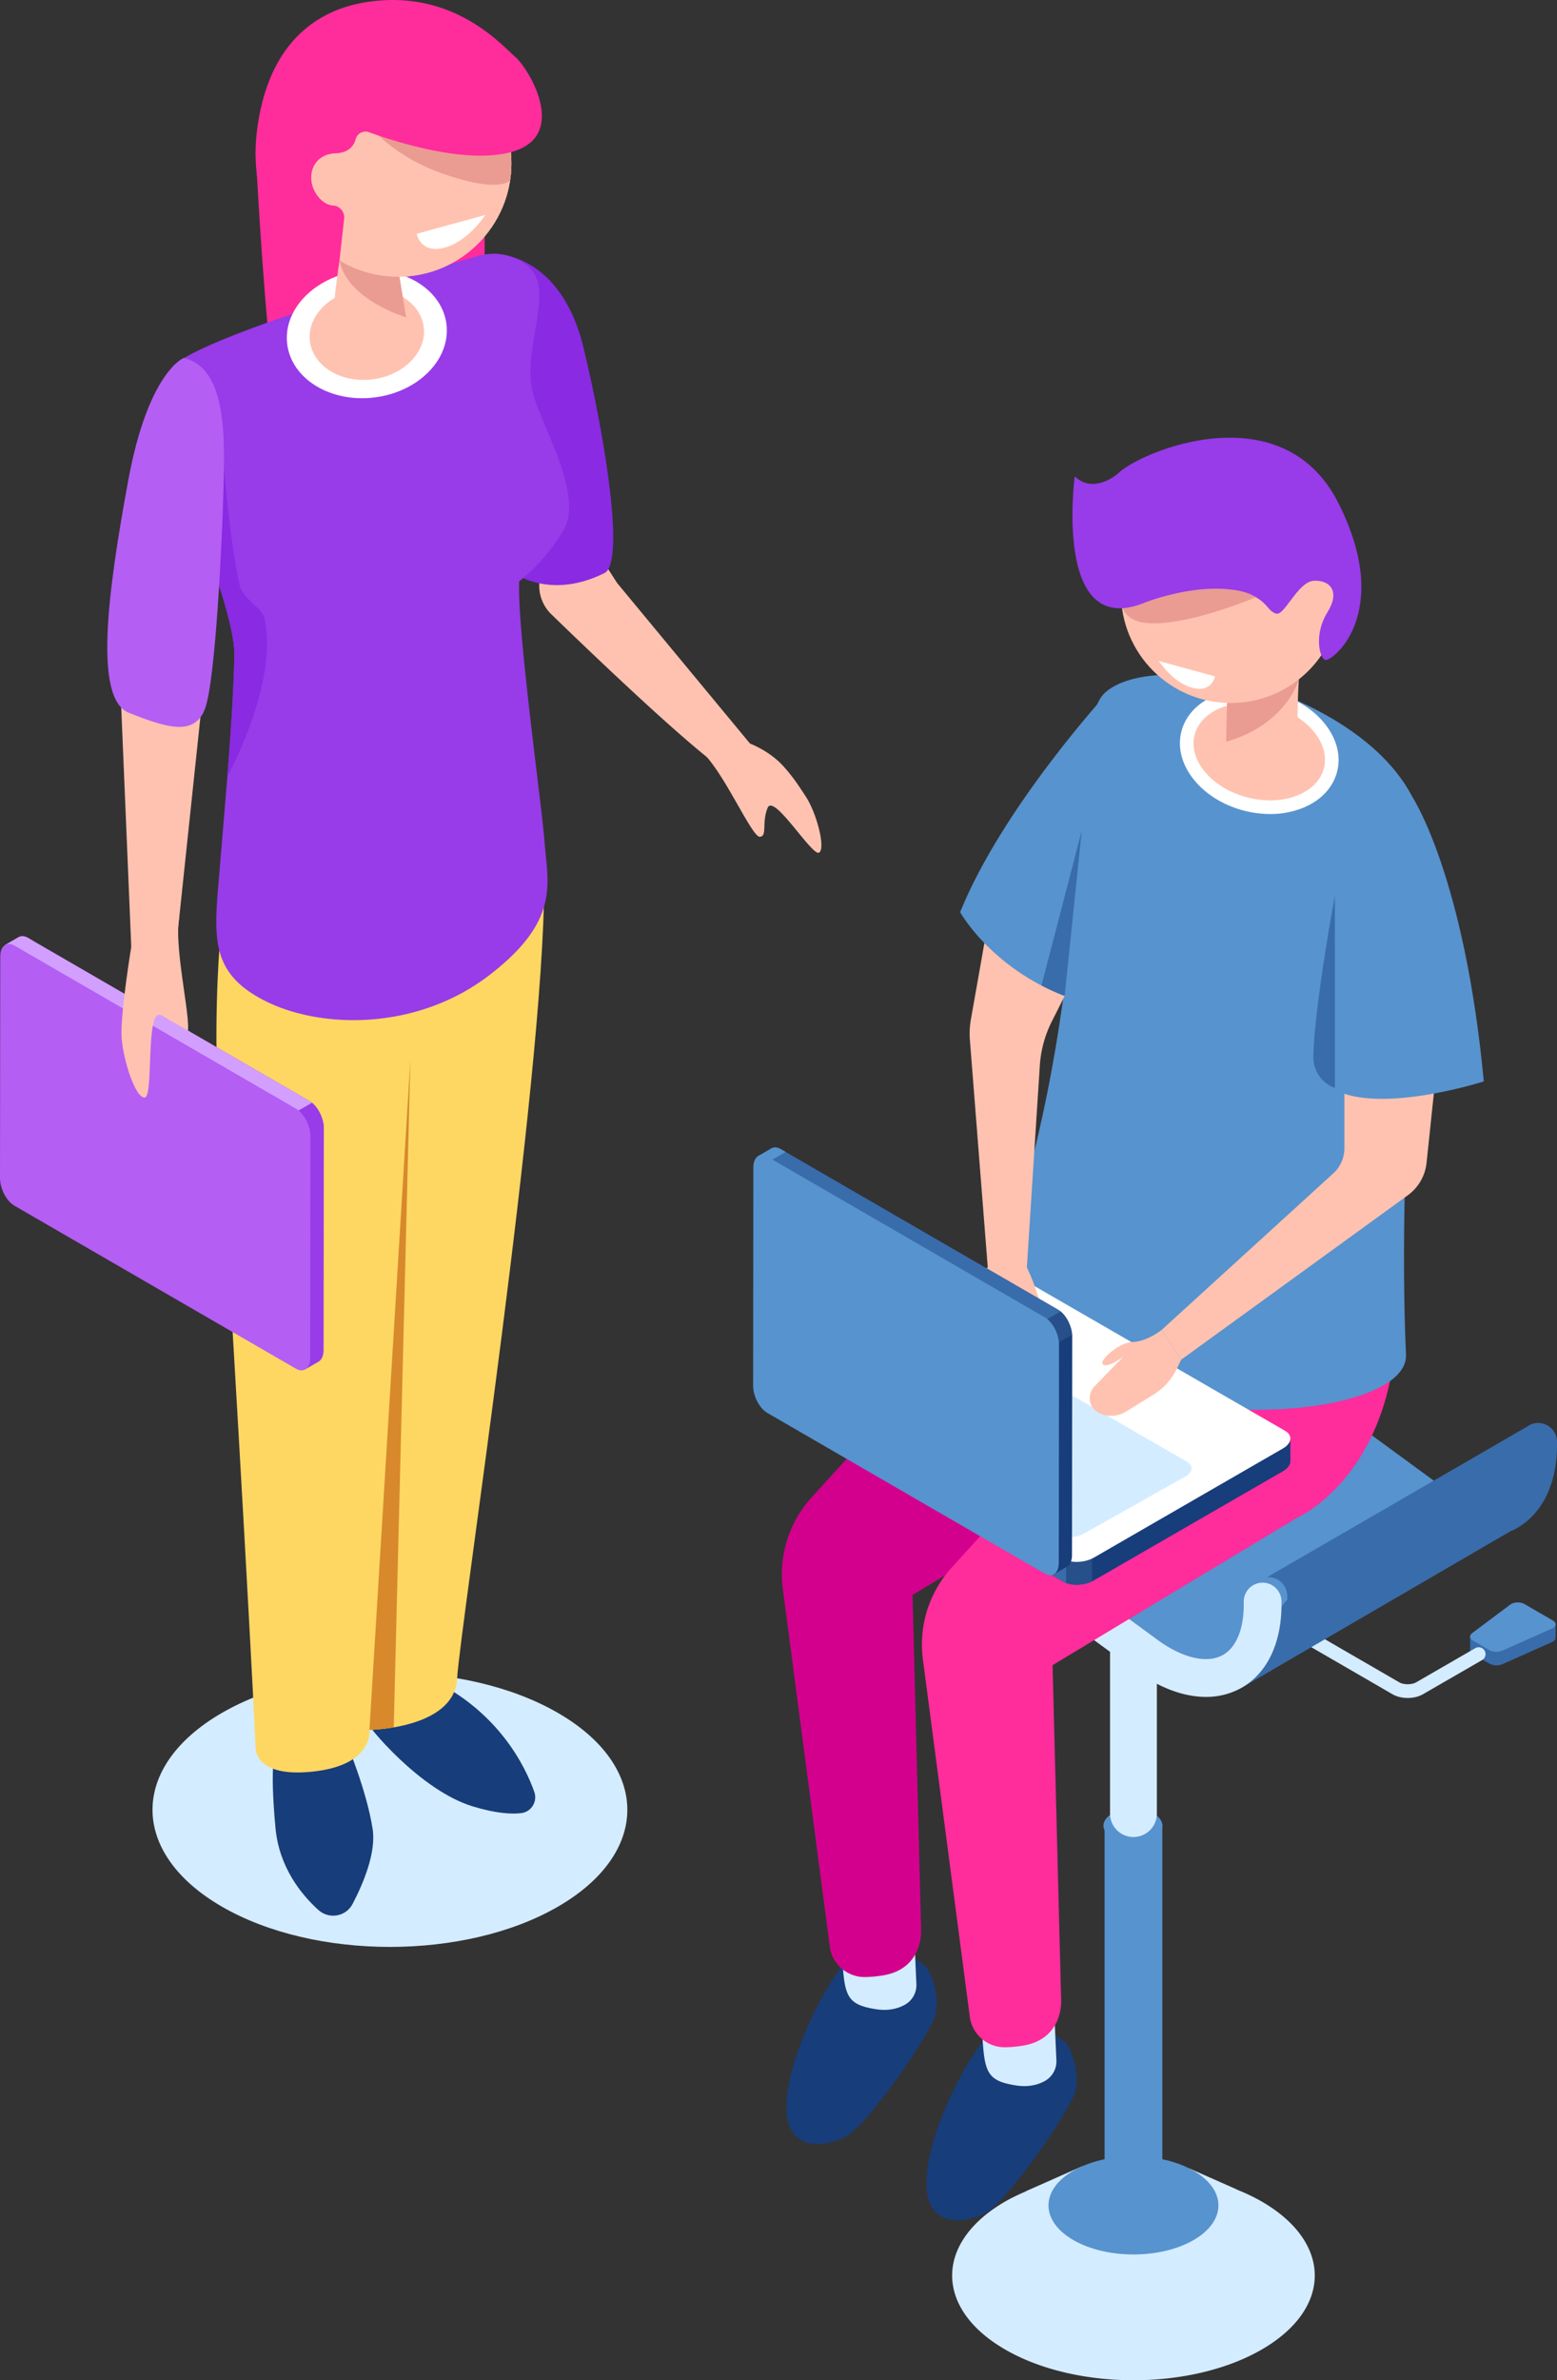 <svg xmlns="http://www.w3.org/2000/svg" width="144.759" height="221.21"><rect width="100%" height="100%" fill="#333333" stroke="none"/><path fill="#D4ECFF" d="M51.859 177.209c-8.619 4.977-22.594 4.977-31.215-.002-8.619-4.977-8.619-13.045 0-18.021s22.596-4.977 31.215 0c8.621 4.977 8.621 13.047 0 18.023z"/><path fill="#FF2C9C" d="M23.775 14.14s.566 11.699 1.457 19.562 19.828-6.039 19.828-6.039V18.71l-21.285-4.57z"/><path fill="#173D7A" d="M33.861 159.706c.283.711 5.191 6.684 10.098 8.178 2.133.648 3.566.734 4.506.623.943-.113 1.527-1.084 1.209-1.98-.846-2.377-3.266-7.328-9.414-10.375-8.319-4.126-6.399 3.554-6.399 3.554zM32.226 162s1.848 4.338 2.416 7.965c.348 2.211-.867 5.084-1.865 6.99-.621 1.182-2.193 1.447-3.182.551-1.604-1.455-3.645-3.982-3.982-7.613-.57-6.115 0-7.182 0-7.182l6.613-.711z"/><path fill="#FDD762" d="M20.406 88.088s-.641 7.715 0 16.248 2.932 48.438 3.357 58.035c0 0-.213 2.908 5.414 2.268 5.625-.641 5.172-3.867 5.172-3.867s7.902-.105 8.15-4.764c.25-4.658 8.094-55.617 8.094-73.939l-30.187 6.019z"/><path fill="#FFC2B0" d="M53.515 48.2l3.871 5.996L70.695 70.27s-.459 1.492-2.115 1.883c-1.293.305-12.486-10.375-17.32-15.061a3.71 3.71 0 0 1-.51-4.715l2.765-4.177z"/><path fill="#8A2AE3" d="M45.962 23.589s6.15-.159 8.291 8.729 3.816 20.017 1.953 20.941c-5.588 2.775-9.125-.473-9.125-.473l-1.119-29.197z"/><path fill="#983BE9" d="M47.804 23.967a5.04 5.04 0 0 0-3.32-.183c-5.238 1.505-24.938 7.286-28.186 10.061-3.75 3.207 5.627 21.222 5.492 27.13-.137 5.908-.803 12.871-1.324 19.295-.521 6.42-1.229 9.943 4.025 12.672 5.252 2.73 14.219 2.857 20.932-2.258 6.713-5.117 5.494-8.617 5.215-12.33s-2.564-19.775-2.367-24.334c0 0 2.365-1.74 4.119-4.729 1.752-2.99-1.344-8.483-2.629-12.054-1.285-3.57.725-7.654.328-10.567-.205-1.5-1.164-2.235-2.285-2.703z"/><ellipse transform="rotate(-7.297 34.106 31.053)" fill="#FFF" cx="34.105" cy="31.057" rx="7.461" ry="5.924"/><ellipse transform="rotate(-7.297 34.107 31.06)" fill="#FFC2B0" cx="34.105" cy="31.057" rx="5.332" ry="4.233"/><path fill="#FFC2B0" d="M36.492 22.765s-3.557-2.924-4.254-1.443c-.699 1.482-1.275 7.838-1.275 7.838l7.062 1.897-1.072-6.44c0-.001 1.414-1.199-.461-1.852z"/><circle fill="#FFC2B0" cx="37.002" cy="15.177" r="10.545"/><path fill="#EA9C92" d="M31.746 23.164c-.064.332-.123.688-.182 1.052.711 3.668 6.199 5.274 6.199 5.274l-.811-4.874s.666-.564.477-1.129c-2.168-.685-4.902-1.292-5.683-.323z"/><circle fill="#FFC2B0" cx="37.002" cy="15.177" r="10.545"/><path fill="#FFC2B0" d="M11.023 59.809l1.182 28.219 4.123.426 2.685-25.403z"/><path fill="#8A2AE3" d="M24.58 57.452c-.223-.982-2.029-1.791-2.305-3.072-1.416-6.572-1.758-16.264-1.758-16.264l-1.152 13.241c1.33 3.926 2.473 7.529 2.426 9.619-.08 3.469-.344 7.301-.652 11.172v.012c-.001-.001 4.806-8.683 3.441-14.708z"/><path fill="#B45EF4" d="M17.087 33.267s-3.299 1.261-5.166 11.392c-1.867 10.133-3.262 20.283.066 21.59 3.328 1.309 6.109 2.291 7.086-.418.979-2.711 1.586-15.768 1.709-20.465.124-4.697.301-11.172-3.695-12.099z"/><path fill="#FFC2B0" d="M69.707 69.096s1.787.656 3.078 2.062c1.059 1.154 1.639 2.133 2.102 2.824 1.029 1.531 1.895 4.846 1.27 5.258-.627.412-4.211-5.547-4.789-4.16-.576 1.385.006 2.666-.734 2.688-.742.021-3.316-5.99-5.342-7.854-2.027-1.865 4.415-.818 4.415-.818z"/><path fill="#D8892B" d="M34.349 160.772s.979-.014 2.258-.232l1.547-62.031-3.805 62.263z"/><path fill="#983BE9" d="M28.378 127.264l-2.195-2.865-23.082-13.361c-.74-.43-1.338-1.576-1.338-2.564l.021-18.9L.457 87.84l1.248-.723v.002c.24-.152.557-.15.906.053l26.158 15.146c.74.428 1.34 1.578 1.338 2.564l-.021 20.58c-.002.555-.191.941-.49 1.098l-1.218.704z"/><path fill="#D29FFF" d="M12.416 116.43l-1.639-.949-9.002-15.637.01-10.271L.457 87.84l1.248-.723v.002c.24-.152.557-.15.906.053l26.158 15.146c.391.227.742.654.986 1.154L12.416 116.43z"/><path fill="#D29FFF" d="M1.046 88.61l-.59-.77 1.248-.723v.002c.24-.152.557-.15.906.053l.461.268-2.025 1.17z"/><path fill="#983BE9" d="M29.007 102.487c.58.475 1.031 1.375 1.092 2.203l-2.557 1.477-1.225-2.127 2.69-1.553z"/><path fill="#B45EF4" d="M27.523 103.04L1.365 87.893c-.74-.428-1.342.025-1.342 1.014L0 109.489c0 .986.598 2.135 1.338 2.564l26.16 15.143c.74.43 1.34-.023 1.342-1.012l.021-20.58c.002-.986-.598-2.135-1.338-2.564z"/><path fill="#FFC2B0" d="M12.236 87.792s-1.09 6.588-.926 8.697 1.293 5.59 2.15 5.516.027-8.482 1.533-7.645c1.504.838 1.662 2.273 2.344 1.766s-1.188-7.695-.689-10.812c.5-3.118-4.412 2.478-4.412 2.478z"/><path fill="#EA9C92" d="M41.052 16.098c5.289 1.879 6.318.733 6.369.671.049-.318.088-.641.107-.97a10.513 10.513 0 0 0-.352-3.369l-13.723-1.853c.002 0 2.168 3.592 7.599 5.521z"/><path fill="#FF2C9C" d="M47.908 5.294C46.662 4.226 42.164-1.058 34.105.19c-5.037.778-9.281 4.214-10.223 12.052-.635 5.281 1.303 10.482 4.873 14.327.193-.09.395-.172.572-.29 2.02-1.328 2.236-2.059 2.236-2.065l.445-3.999c-.014-.567-.438-1.073-1.004-1.108-.439-.027-.971-.238-1.477-.9-1.158-1.514-.623-3.873 1.691-3.962 1.209-.047 1.678-.701 1.85-1.315a.947.947 0 0 1 1.234-.643c2.633.953 9.123 3.008 13.299 1.824 5.346-1.515 1.555-7.749.307-8.817z"/><path fill="#FFF" d="M41.9 20.86l3.225-.886s-1.539 2.423-3.787 3.04-2.598-1.285-2.598-1.285l3.16-.869z"/><path fill="#D29FFF" d="M17.72 95.922l-2.748-1.574 1.033 1.686 1.389.513z"/><path fill="#D4ECFF" d="M117.3 204.6a18.244 18.244 0 0 0-2.316-1.107l.023-.002-4.459-1.977.336.779a28.792 28.792 0 0 0-10.455-.111l.207-.865-5.244 2.324.031.002c-.682.291-1.346.602-1.961.957-6.584 3.801-6.584 9.963 0 13.764 6.582 3.801 17.256 3.801 23.838 0 6.584-3.801 6.584-9.963 0-13.764z"/><path fill="#5793CE" d="M110.966 208.19c-3.084 1.781-8.086 1.781-11.17 0-3.086-1.781-3.086-4.67 0-6.449 3.084-1.781 8.086-1.781 11.17 0 3.086 1.781 3.086 4.668 0 6.449z"/><g fill="#5793CE"><path d="M105.38 206.194a2.684 2.684 0 0 1-2.684-2.686v-33.945h5.369v33.945a2.683 2.683 0 0 1-2.685 2.686z"/><path d="M107.271 170.795c-1.07.619-2.807.619-3.877 0-1.07-.617-1.07-1.619 0-2.238 1.07-.617 2.805-.617 3.877 0 1.07.619 1.07 1.621 0 2.238z"/></g><path fill="#D4ECFF" d="M105.38 170.729a2.177 2.177 0 0 1-2.176-2.176v-31.91h4.354v31.91a2.177 2.177 0 0 1-2.178 2.176z"/><path fill="#396CAA" d="M136.681 153.364v-1.248l1.766-.256 1.975-1.479c.32-.24.932-.264 1.303-.049l1.459.842 1.445-.209v1.266l-.008.002c-.006.143-.115.285-.332.381l-4.602 2.051c-.365.162-.881.143-1.205-.045l-1.533-.885c-.178-.104-.26-.236-.26-.371h-.008z"/><path fill="#5793CE" d="M136.871 151.778l3.551-2.656c.32-.24.932-.262 1.303-.049l2.648 1.529c.371.215.332.568-.084.752l-4.602 2.051c-.365.162-.881.143-1.205-.045l-1.533-.885c-.326-.187-.36-.486-.078-.697z"/><path fill="#D4ECFF" d="M130.88 157.807c.508 0 1.016-.117 1.422-.352l5.518-3.186a.638.638 0 0 0-.639-1.103l-5.518 3.186c-.408.236-1.158.236-1.568 0l-9.172-5.312a.637.637 0 0 0-.635 1.103l9.17 5.312c.405.235.915.352 1.422.352z"/><radialGradient id="a" cx="19.227" cy="139.534" r="54.693" gradientUnits="userSpaceOnUse"><stop offset="0" stop-color="#01c8ef"/><stop offset=".089" stop-color="#03bee9"/><stop offset=".239" stop-color="#08a5d7"/><stop offset=".429" stop-color="#107bbb"/><stop offset=".446" stop-color="#1177b8"/><stop offset="1" stop-color="#112564"/></radialGradient><path fill="url(#a)" d="M77.822 146.133l8.861-5.15-4.965-2.242-4.246 3.011z"/><path fill="#5793CE" d="M134.722 138.487c-.49-.256-.988-.561-1.49-.928l-18.881-13.838c-3.41-2.5-6.92-3.143-9.633-1.768-.07.037-.131.086-.201.125l-.02-.006-26.078 15.129 2.344.781 9.133 4.141 12.424 8.814 9.805 5.203.445.094c2.285-1.926 4.846-3.578 6.25-6.385 2.426-4.248 9.186-5.465 13.16-8.908.402.254.803.492 1.203.699.82-.806 1.043-1.954 1.539-3.153z"/><path fill="#396CAA" d="M143.005 132.247c-.404 0-.773.143-1.07.373l-.004-.006-25.52 14.773.934 3.816.957-.457c-1.461 2.279-3.703 3.777-5.732 5.488l2.885.611 24.99-14.543c.115-.049.234-.092.348-.148.342-.174.66-.383.961-.613l.045-.025-.018.002c1.904-1.469 2.979-4.025 2.979-7.217V134a1.756 1.756 0 0 0-1.755-1.753z"/><path fill="#EAEAEA" d="M108.06 121.249c1.592.059 3.299.605 5.01 1.621-1.711-1.016-3.418-1.563-5.01-1.621z"/><path fill="#5793CE" d="M119.681 148.577v-.301a1.755 1.755 0 0 0-3.508 0v.301c0 2.344-.746 4.066-2.045 4.725-1.469.744-3.703.197-5.975-1.467l-18.881-13.838c-2.906-2.129-5.883-2.896-8.379-2.23l15.596-9.049-18.07 10.484 2.344.781 9.133 4.141 12.424 8.814 9.805 5.203.445.094c2.285-1.926 4.846-3.578 6.25-6.385.24-.424.535-.809.855-1.178 0-.033.006-.062.006-.095z"/><path fill="#D4ECFF" d="M112.115 157.706c-2.066 0-4.34-.842-6.572-2.477l-18.881-13.836c-2.271-1.664-4.502-2.211-5.975-1.467-1.299.658-2.045 2.381-2.045 4.725a1.754 1.754 0 1 1-3.508 0c0-3.713 1.447-6.576 3.967-7.854 2.713-1.375 6.225-.73 9.633 1.766l18.883 13.838c2.27 1.664 4.504 2.211 5.973 1.467 1.299-.658 2.045-2.381 2.045-4.725v-.299a1.754 1.754 0 1 1 3.508 0v.299c0 3.713-1.445 6.574-3.967 7.854a6.72 6.72 0 0 1-3.061.709z"/><path fill="#173D7A" d="M97.277 188.639s-3.557-1.793-5.74.877c-2.186 2.672-5.307 8.975-5.404 13.234-.096 4.26 3.371 3.973 5.434 2.965 2.061-1.008 8.082-9.744 8.447-11.455.363-1.711-.43-4.025-1.01-4.479s-1.727-1.142-1.727-1.142z"/><path fill="#D4ECFF" d="M98.052 187.784l.164 3.684a2.089 2.089 0 0 1-1.041 1.916c-.621.354-1.523.623-2.742.428-2.68-.432-2.92-1.197-3.109-4.881-.192-3.684 6.728-1.147 6.728-1.147z"/><path fill="#173D7A" d="M84.259 181.555s-3.557-1.793-5.74.877c-2.186 2.672-5.307 8.975-5.402 13.234-.098 4.26 3.369 3.973 5.432 2.965 2.061-1.01 8.082-9.744 8.447-11.455.363-1.711-.43-4.025-1.01-4.479s-1.727-1.142-1.727-1.142z"/><path fill="#D4ECFF" d="M85.035 180.698l.164 3.686a2.089 2.089 0 0 1-1.041 1.916c-.621.354-1.523.623-2.742.428-2.68-.432-2.918-1.197-3.109-4.881s6.728-1.149 6.728-1.149z"/><path fill="#D3008D" d="M116.767 113.057c-1.053-17.127-18.547 2.52-18.547 2.52l-11.975 11.734-10.781 11.846a10.625 10.625 0 0 0-2.678 8.537l4.361 33.211a3.264 3.264 0 0 0 3.273 2.838 11.083 11.083 0 0 0 1.615-.143c3.891-.605 3.604-4.305 3.604-4.305l-.797-31.062 22.643-13.648c.001-.001 10.333-4.403 9.282-21.528z"/><path fill="#FF2C9C" d="M129.785 119.581c-1.053-17.125-18.547 2.52-18.547 2.52l-11.975 11.738-10.781 11.844a10.625 10.625 0 0 0-2.678 8.537l4.361 33.211a3.265 3.265 0 0 0 3.273 2.838 11.083 11.083 0 0 0 1.615-.143c3.891-.605 3.604-4.305 3.604-4.305l-.797-31.062 22.643-13.65c0-.001 10.332-4.401 9.282-21.528z"/><path fill="#5793CE" d="M119.435 64.604c13.262 5.5 12.996 13.34 12.996 13.34s-2.598 28.746-1.711 47.939c.371 8.025-42.635 8.639-36.221-12.77 7.562-25.244 4.727-45.682 8.268-48.764 3.539-3.081 13.236-1.167 16.668.255z"/><ellipse transform="rotate(14.442 117.093 69.88)" fill="#FFC2B0" cx="117.077" cy="69.85" rx="6.84" ry="5.036"/><path fill="#FFF" d="M118.083 75.653a9.816 9.816 0 0 1-2.422-.312c-3.99-1.029-6.604-4.326-5.824-7.355.387-1.502 1.525-2.701 3.207-3.379 1.611-.648 3.547-.734 5.447-.246 3.99 1.029 6.604 4.328 5.824 7.355-.387 1.502-1.525 2.701-3.207 3.379a8.143 8.143 0 0 1-3.025.558zm-2.015-10.338c-.906 0-1.775.158-2.551.469-1.297.521-2.168 1.416-2.451 2.52-.605 2.348 1.6 4.955 4.912 5.809 1.641.424 3.293.352 4.658-.195 1.297-.521 2.168-1.416 2.451-2.518.605-2.352-1.6-4.957-4.912-5.811a8.41 8.41 0 0 0-2.107-.274z"/><path fill="#FFC2B0" d="M114.117 64.006s.115.533-.115 4.736c-.072 1.32 4.555 2.555 5.75 1.359 1.195-1.197.717-2.441 1.004-6.938.286-4.496-6.639.843-6.639.843z"/><path fill="#EA9C92" d="M120.755 63.165s-1.139 4.17-6.754 5.77l.084-3.791 6.67-1.979z"/><circle fill="#FFC2B0" cx="114.43" cy="55.126" r="10.209"/><path fill="#EA9C92" d="M116.775 55.5s-5.621 2.408-9.514 2.436-3.033-3.232-3.033-3.232l11.553-1.67.994 2.466z"/><path fill="#983BE9" d="M106.101 56.135s4.896-2.078 9.193-1.213c1.008.205 1.945.744 2.596 1.543.211.262.48.5.785.568.762.174 2.008-2.988 3.488-3.059 1.48-.072 2.469.975 1.256 2.92-1.215 1.943-.805 4.117-.246 4.43s6.482-4.227 1.258-14.578c-5.227-10.352-18.502-4.777-20.566-2.678 0 0-2.176 1.895-3.943.207-.001.001-1.983 14.854 6.179 11.86z"/><path fill="#FFC2B0" d="M124.992 98.946v7.768c0 .889-.375 1.738-1.033 2.338l-15.955 14.545 1.814 2.771 21.068-15.279a4.282 4.282 0 0 0 1.746-3.02l1.424-13.545-9.064 4.422z"/><path fill="#5793CE" d="M131.308 74.061s4.84 7.279 6.645 26.441c0 0-8.27 2.674-12.961 1.156-4.694-1.517 6.316-27.597 6.316-27.597z"/><path fill="#396CAA" d="M124.107 83.264s-1.895 10.143-2.002 14.91a3.042 3.042 0 0 0 2.002 2.938V83.264z"/><path fill="#173D7A" d="M119.968 133.696l-3.527-.467-22.762-13.143c-.73-.422-2.006-.369-2.848.117l-16.129 9.311-2.133-.281v2.121l.002.002c-.014.279.145.547.49.746l25.797 14.896c.729.42 2.004.367 2.846-.119l17.566-10.139c.475-.273.711-.625.697-.957v-2.087z"/><path fill="#396CAA" d="M102.865 125.389l-1.617-.934H83.466l-8.764 5.059-2.133-.281v2.121l.002.002c-.014.279.145.547.49.746l25.797 14.896c.385.223.924.311 1.469.275l2.538-21.884z"/><path fill="#5793CE" d="M73.515 129.358l-.945-.125v2.121l.002.002c-.014.279.145.547.49.746l.453.264v-3.008z"/><path fill="#274F89" d="M99.119 147.118c.691.264 1.68.205 2.418-.15v-3.611h-2.418v3.761z"/><path fill="#FFF" d="M98.859 144.875L73.062 129.98c-.73-.422-.639-1.156.203-1.645L90.832 118.2c.842-.488 2.117-.541 2.848-.119l25.797 14.896c.73.42.639 1.156-.205 1.643l-17.566 10.139c-.843.486-2.119.538-2.847.116z"/><path fill="#D4ECFF" d="M98.421 142.62l-21.449-12.387c-.607-.35-.531-.961.17-1.367l9.412-5.293c.701-.404 1.762-.447 2.367-.098l21.451 12.385c.607.352.531.963-.17 1.367l-9.414 5.293c-.699.406-1.759.449-2.367.1z"/><path fill="#FFC2B0" d="M91.83 117.709l-.268 1.781a13.143 13.143 0 0 0 .117 4.562l.316 1.568c.18.885.879 1.572 1.768 1.734a1.218 1.218 0 0 0 1.428-1.062l.426-3.805s.973 1.275 1.443 1.275c.469 0-.525-3.811-1.59-5.967-1.062-2.154-3.64-.086-3.64-.086z"/><path fill="#FFC2B0" d="M100.574 89.418l-2.768 5.48a10.743 10.743 0 0 0-1.133 4.158l-1.203 18.74-3.641-.088-1.654-21.043a7.588 7.588 0 0 1 .096-1.945l1.887-10.674 8.416 5.372z"/><path fill="#173D7A" d="M97.984 146.307l-2.162-2.824-22.748-13.172c-.729-.422-1.318-1.553-1.318-2.525l.021-18.623-1.309-1.707 1.229-.711.002.002c.234-.152.547-.148.891.051l25.779 14.924c.73.424 1.32 1.555 1.318 2.527l-.021 20.283c0 .547-.188.928-.482 1.08l-1.2.695z"/><path fill="#396CAA" d="M82.253 135.627l-1.615-.936-8.871-15.41.01-10.119-1.309-1.707 1.229-.711.002.002c.234-.152.547-.148.891.051l25.779 14.924c.387.223.732.645.973 1.137l-17.089 12.769z"/><path fill="#5793CE" d="M71.048 108.213l-.58-.758 1.229-.711.002.002c.234-.152.547-.148.891.051l.455.264-1.997 1.152z"/><path fill="#274F89" d="M98.603 121.887c.572.469 1.018 1.354 1.078 2.17l-2.52 1.455-1.207-2.096 2.649-1.529z"/><path fill="#5793CE" d="M97.142 122.432l-25.779-14.924c-.73-.422-1.322.023-1.322.998l-.021 20.279c-.002.975.588 2.105 1.318 2.527l25.777 14.926c.73.422 1.322-.023 1.324-.996l.021-20.283c0-.972-.589-2.103-1.318-2.527z"/><path fill="#FFC2B0" d="M109.818 126.368l-.414.855a5.733 5.733 0 0 1-2.154 2.389l-2.561 1.578c-.797.492-1.807.531-2.615.061-.027-.018-.057-.035-.086-.053-.814-.51-.889-1.678-.219-2.367l2.676-2.75s-1.502 1.152-1.924.688c-.309-.34 1.457-1.998 2.814-2.053 1.355-.055 2.668-1.119 2.668-1.119l1.815 2.771z"/><path fill="#5793CE" d="M103.033 64.311s-9.811 10.674-13.768 20.465c0 0 3.355 6.045 11.566 8.416 8.211 2.373 2.202-28.881 2.202-28.881z"/><path fill="#396CAA" d="M98.984 92.559l1.59-15.361-3.746 14.392c.668.348 1.39.672 2.156.969z"/><path fill="#FFF" d="M110.378 62.155l-2.635-.723s1.258 1.98 3.096 2.484c1.836.506 2.123-1.051 2.123-1.051l-2.584-.71z"/></svg>